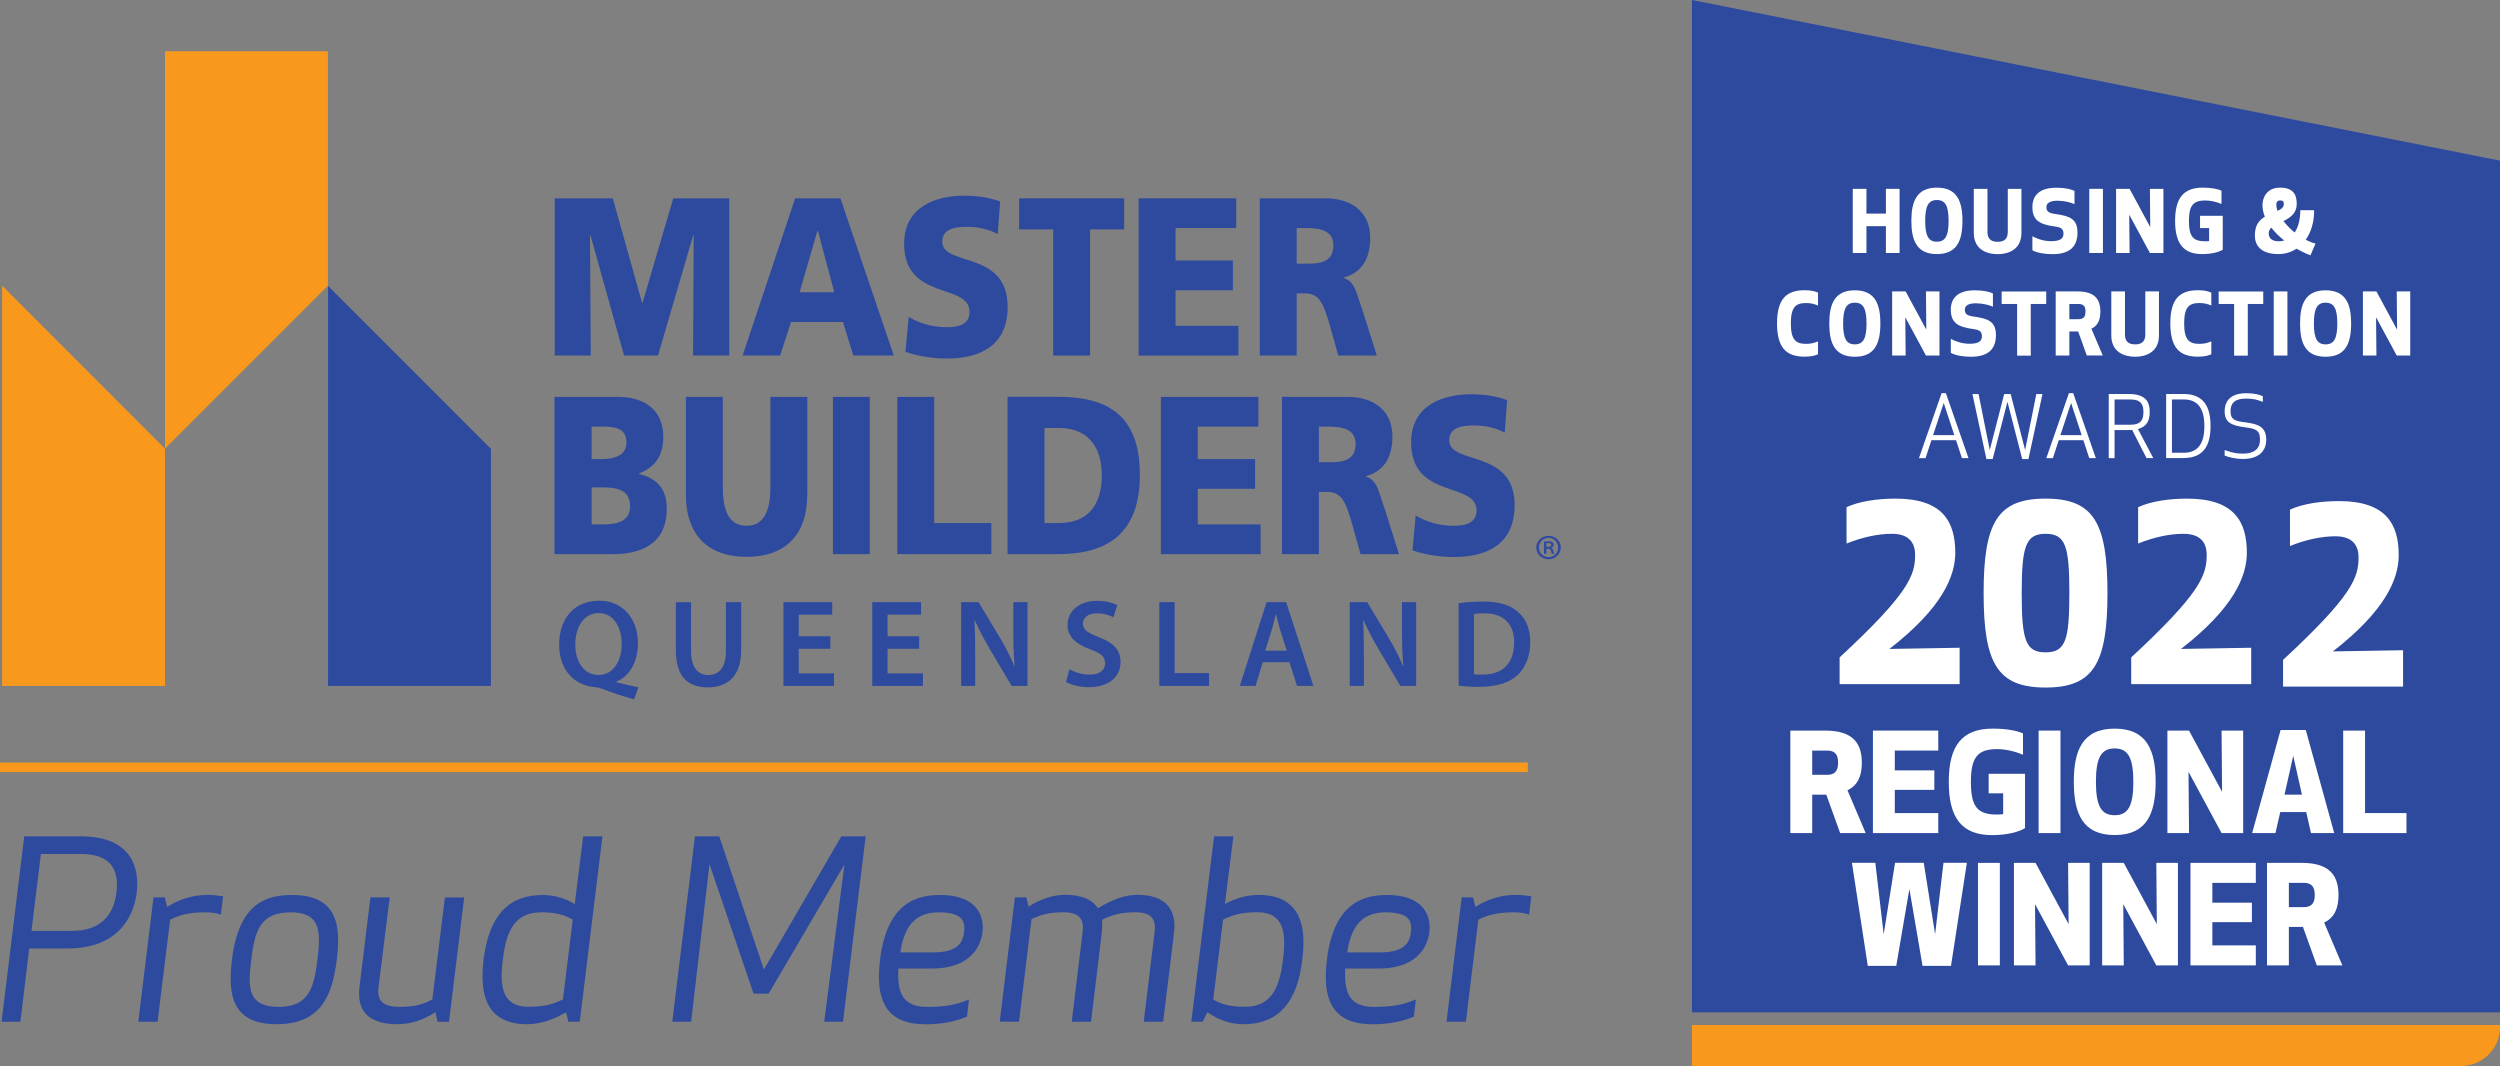 <?xml version="1.0" encoding="UTF-8"?>
<svg id="Layer_2" data-name="Layer 2" xmlns="http://www.w3.org/2000/svg" viewBox="0 0 292.71 124.81">
  <rect x="0" y="0" width="292.71" height="124.81" fill="#808080" stroke="none"/>
  <defs>
    <style>
      .cls-1 {
        stroke: #f8991d;
        stroke-miterlimit: 10;
        stroke-width: .5px;
      }

      .cls-1, .cls-2 {
        fill: #f8991d;
      }

      .cls-2, .cls-3, .cls-4 {
        stroke-width: 0px;
      }

      .cls-3 {
        fill: #2d4a9f;
      }

      .cls-4 {
        fill: #fff;
      }
    </style>
  </defs>
  <g id="Layer_1-2" data-name="Layer 1">
    <g>
      <g>
        <path class="cls-3" d="m3.53,109.12h4.86c4.03,0,5.12-2.57,5.38-4.63.26-2.06-.2-4.63-4.23-4.63h-4.86l-1.14,9.27h0Zm-1.26,10.38H.33l2.63-21.45h6.55c5.35,0,6.78,3.09,6.38,6.43-.4,3.35-2.63,6.43-7.98,6.43H3.3l-1.03,8.58h0Z"/>
        <path class="cls-3" d="m3.68,108.99h4.71c3.11,0,4.87-1.52,5.25-4.52.18-1.45-.07-2.57-.73-3.32-.68-.77-1.82-1.16-3.37-1.16h-4.75l-1.11,9.01h0Zm4.71.26H3.38l1.18-9.53h4.98c1.63,0,2.83.42,3.57,1.25.72.81.99,2,.79,3.53-.27,2.17-1.44,4.75-5.5,4.75h0ZM.47,119.37h1.68l1.03-8.58h4.72c2.13,0,7.17-.62,7.85-6.32.22-1.87-.16-3.43-1.11-4.5-1.05-1.19-2.78-1.79-5.14-1.79H3.07L.47,119.37H.47Zm1.91.26H.18l.02-.15,2.64-21.56h6.66c2.43,0,4.22.63,5.33,1.88,1,1.13,1.41,2.75,1.18,4.7-.24,1.97-1.5,6.55-8.11,6.55H3.42l-1.03,8.58h0Z"/>
        <g>
          <polygon class="cls-2" points=".25 80.31 19.32 80.31 19.32 52.54 .25 33.45 .25 80.31 .25 80.31"/>
          <path class="cls-3" d="m74.23,81.88c-1.37-.38-2.59-.79-3.83-1.27-.22-.07-.42-.13-.64-.15-2.27-.12-4.29-1.79-4.29-4.98s1.88-5.15,4.69-5.15,4.53,2.18,4.53,4.95c0,2.37-1.09,3.96-2.53,4.53v.06c.84.23,1.79.44,2.59.6l-.51,1.41h0Zm-1.44-6.51c0-1.88-.92-3.59-2.69-3.59s-2.75,1.7-2.74,3.67c-.02,1.97.99,3.58,2.71,3.58s2.72-1.6,2.72-3.65"/>
          <path class="cls-3" d="m80.91,70.5v5.72c0,1.92.8,2.81,2.01,2.81,1.3,0,2.07-.89,2.07-2.81v-5.72h1.79v5.61c0,3.03-1.56,4.37-3.91,4.37s-3.74-1.27-3.74-4.35v-5.62h1.79Z"/>
          <polygon class="cls-3" points="97.22 75.96 93.52 75.96 93.52 78.84 97.65 78.84 97.65 80.31 91.73 80.31 91.73 70.5 97.44 70.5 97.44 71.97 93.52 71.97 93.52 74.5 97.22 74.5 97.22 75.96 97.22 75.96"/>
          <polygon class="cls-3" points="107.62 75.96 103.92 75.96 103.92 78.84 108.06 78.84 108.06 80.31 102.13 80.31 102.13 70.5 107.84 70.5 107.84 71.97 103.92 71.97 103.92 74.5 107.62 74.5 107.62 75.96 107.62 75.96"/>
          <path class="cls-3" d="m112.53,80.31v-9.81h2.04l2.53,4.21c.66,1.09,1.22,2.23,1.67,3.29h.03c-.12-1.31-.16-2.58-.16-4.08v-3.42h1.66v9.81h-1.85l-2.56-4.31c-.63-1.08-1.28-2.28-1.76-3.39h-.04c.07,1.28.09,2.58.09,4.19v3.51h-1.65Z"/>
          <path class="cls-3" d="m125.23,78.36c.58.34,1.46.63,2.37.63,1.15,0,1.79-.54,1.79-1.34,0-.74-.49-1.18-1.75-1.63-1.62-.58-2.65-1.44-2.65-2.85,0-1.6,1.34-2.82,3.46-2.82,1.06,0,1.85.23,2.36.49l-.44,1.44c-.35-.19-1.03-.47-1.95-.47-1.14,0-1.63.61-1.63,1.18,0,.76.57,1.11,1.88,1.62,1.7.64,2.53,1.5,2.53,2.91,0,1.57-1.19,2.94-3.73,2.94-1.03,0-2.11-.29-2.65-.61l.39-1.48h0Z"/>
          <polygon class="cls-3" points="135.74 70.5 137.53 70.5 137.53 78.81 141.56 78.81 141.56 80.31 135.74 80.31 135.74 70.5 135.74 70.5"/>
          <path class="cls-3" d="m147.85,77.53l-.84,2.78h-1.85l3.14-9.81h2.29l3.19,9.81h-1.92l-.89-2.78h-3.12Zm2.81-1.35l-.77-2.42c-.19-.6-.35-1.27-.49-1.83h-.03c-.15.57-.29,1.25-.47,1.83l-.76,2.42h2.52Z"/>
          <path class="cls-3" d="m158.04,80.31v-9.81h2.04l2.53,4.21c.65,1.09,1.22,2.23,1.67,3.29h.03c-.12-1.31-.16-2.58-.16-4.08v-3.42h1.66v9.81h-1.85l-2.56-4.31c-.63-1.08-1.28-2.28-1.76-3.39h-.04c.07,1.28.09,2.58.09,4.19v3.51h-1.64Z"/>
          <path class="cls-3" d="m170.79,70.63c.79-.13,1.79-.2,2.85-.2,1.83,0,3.1.38,4,1.14.95.77,1.53,1.94,1.53,3.61s-.6,3.06-1.53,3.9c-.98.89-2.53,1.34-4.44,1.34-1.05,0-1.83-.06-2.42-.13v-9.65h0Zm1.79,8.31c.25.04.63.04.99.04,2.33.01,3.71-1.27,3.71-3.76.02-2.17-1.24-3.41-3.48-3.41-.57,0-.98.04-1.22.1v7.02h0Z"/>
          <polygon class="cls-2" points="19.32 6 19.32 52.53 38.39 33.45 38.39 6 19.32 6 19.32 6"/>
          <polygon class="cls-3" points="38.41 80.31 38.41 33.47 57.48 52.56 57.48 80.31 38.41 80.31 38.41 80.31"/>
          <polygon class="cls-3" points="64.95 23.22 71.75 23.22 75.18 35.46 75.23 35.46 78.83 23.22 85.38 23.22 85.38 41.63 81.15 41.63 81.22 27.49 81.18 27.49 77.04 41.63 73.07 41.63 69.12 27.49 69.08 27.49 69.17 41.63 64.95 41.63 64.95 23.22 64.95 23.22"/>
          <path class="cls-3" d="m95.76,27.02h-.05l-2.09,7.2h4.06l-1.92-7.2h0Zm-2.65-3.8h5.29l6.25,18.41h-4.74l-1.21-3.93h-6.08l-1.28,3.93h-4.39l6.15-18.41h0Z"/>
          <path class="cls-3" d="m106.39,37.1c1.11.69,2.67,1.21,4.46,1.21,1.37,0,2.67-.32,2.67-1.79,0-3.43-7.66-1.27-7.66-7.97,0-4.43,3.81-5.64,7.06-5.64,1.56,0,3.09.26,4.18.69l-.28,3.8c-1.11-.58-2.37-.84-3.6-.84-1.09,0-2.9.11-2.9,1.72,0,2.98,7.66.98,7.66,7.63,0,4.78-3.53,6.07-7.13,6.07-1.51,0-3.39-.26-4.83-.79l.37-4.06h0Z"/>
          <polygon class="cls-3" points="123.31 26.86 119.32 26.86 119.32 23.22 131.62 23.22 131.62 26.86 127.63 26.86 127.63 41.63 123.31 41.63 123.31 26.86 123.31 26.86"/>
          <polygon class="cls-3" points="133.32 23.22 144.74 23.22 144.74 26.7 137.64 26.7 137.64 30.5 144.35 30.5 144.35 33.98 137.64 33.98 137.64 38.15 145 38.15 145 41.63 133.32 41.63 133.32 23.22 133.32 23.22"/>
          <path class="cls-3" d="m151.82,30.87h1.14c1.39,0,3.16-.06,3.16-2.14,0-1.71-1.51-2.03-3.16-2.03h-1.14v4.17h0Zm-4.32-7.65h7.71c2.88,0,5.22,1.48,5.22,4.64,0,2.45-1.02,4.09-3.11,4.64v.05c1.39.42,1.49,1.82,2.3,4.07l1.58,5.01h-4.51l-.93-3.32c-.88-3.17-1.44-3.96-3.04-3.96h-.9v7.28h-4.32v-18.41h0Z"/>
          <path class="cls-3" d="m69.26,61.4h1.28c1.58,0,3.23-.26,3.23-2.14,0-2-1.7-2.19-3.18-2.19h-1.32v4.33h0Zm0-7.65h1.21c1.42,0,2.88-.4,2.88-1.95,0-1.69-1.4-1.85-2.83-1.85h-1.25v3.8h0Zm-4.32-7.28h7.45c3.02,0,5.27,1.5,5.27,4.67,0,2.32-1.05,3.61-2.86,4.3v.05c2.16.5,3.27,1.82,3.27,4.06,0,4.41-3.41,5.33-6.32,5.33h-6.83v-18.41h0Z"/>
          <path class="cls-3" d="m94.52,57.89c0,5.04-2.88,7.31-7.11,7.31s-7.1-2.27-7.1-7.31v-11.42h4.32v10.6c0,2.43.58,4.49,2.78,4.49s2.79-2.06,2.79-4.49v-10.6h4.32v11.42h0Z"/>
          <polygon class="cls-3" points="97.52 46.47 101.84 46.47 101.84 64.88 97.52 64.88 97.52 46.47 97.52 46.47"/>
          <polygon class="cls-3" points="105.06 46.47 109.38 46.47 109.38 61.24 116.07 61.24 116.07 64.88 105.06 64.88 105.06 46.47 105.06 46.47"/>
          <path class="cls-3" d="m122.29,61.24h1.67c3.23,0,5.04-1.9,5.04-5.57s-1.88-5.56-5.04-5.56h-1.67v11.13h0Zm-4.32-14.78h5.9c5.64,0,9.59,2.01,9.59,9.13s-4.06,9.29-9.59,9.29h-5.9v-18.41h0Z"/>
          <polygon class="cls-3" points="135.92 46.47 147.34 46.47 147.34 49.95 140.24 49.95 140.24 53.75 146.95 53.75 146.95 57.23 140.24 57.23 140.24 61.4 147.6 61.4 147.6 64.88 135.92 64.88 135.92 46.47 135.92 46.47"/>
          <path class="cls-3" d="m154.42,54.12h1.14c1.39,0,3.16-.06,3.16-2.14,0-1.71-1.51-2.03-3.16-2.03h-1.14v4.17h0Zm-4.32-7.65h7.71c2.88,0,5.22,1.48,5.22,4.64,0,2.45-1.02,4.09-3.11,4.64v.05c1.39.42,1.49,1.82,2.3,4.07l1.58,5.01h-4.5l-.93-3.32c-.88-3.17-1.44-3.96-3.04-3.96h-.91v7.28h-4.32v-18.41h0Z"/>
          <path class="cls-3" d="m165.75,60.35c1.11.69,2.67,1.21,4.46,1.21,1.37,0,2.67-.32,2.67-1.79,0-3.43-7.66-1.27-7.66-7.97,0-4.43,3.81-5.64,7.06-5.64,1.56,0,3.09.26,4.18.69l-.28,3.8c-1.11-.58-2.37-.84-3.6-.84-1.09,0-2.9.11-2.9,1.72,0,2.98,7.66.98,7.66,7.62,0,4.78-3.53,6.07-7.13,6.07-1.51,0-3.39-.26-4.83-.79l.37-4.06h0Z"/>
          <path class="cls-3" d="m181.05,64.04h.19c.2,0,.38-.06.38-.23,0-.14-.09-.23-.35-.23-.11,0-.17,0-.21.02v.44h0Zm0,.81h-.27v-1.43c.15-.03.31-.04.51-.04.25,0,.37.04.47.11.09.06.15.17.15.3,0,.18-.13.29-.29.34v.02c.13.05.2.16.25.34.05.22.07.31.11.36h-.28c-.04-.05-.08-.18-.12-.38-.03-.15-.13-.22-.34-.22h-.18v.6h0Zm.25-1.87c-.64,0-1.12.5-1.12,1.12s.48,1.13,1.14,1.13c.64,0,1.11-.5,1.11-1.12s-.47-1.13-1.11-1.13h0Zm.02-.24c.8,0,1.42.6,1.42,1.36s-.63,1.38-1.43,1.38-1.44-.6-1.44-1.38.64-1.36,1.44-1.36h0Z"/>
        </g>
        <polygon class="cls-1" points="178.63 90.15 .25 90.15 .25 89.53 178.63 89.53 178.63 90.15 178.63 90.15"/>
        <path class="cls-3" d="m25.75,106.92c-.43-.14-.97-.23-1.69-.23-1.94,0-3.15.31-4.26.91l-1.46,11.9h-2l1.74-14.3h1.12l.29,1.2c1.46-1,3.17-1.49,4.78-1.49.66,0,1.17.06,1.72.14l-.23,1.86h0Z"/>
        <path class="cls-3" d="m16.48,119.37h1.74l1.45-11.85.06-.03c1.23-.66,2.48-.93,4.32-.93.62,0,1.14.06,1.58.19l.19-1.58c-.43-.07-.93-.12-1.57-.12-1.66,0-3.33.52-4.7,1.47l-.16.11-.31-1.29h-.9l-1.71,14.04h0Zm1.97.26h-2.26l.02-.15,1.76-14.41h1.33l.27,1.12c1.39-.91,3.05-1.41,4.69-1.41.72,0,1.26.07,1.74.15l.12.02-.26,2.14-.15-.05c-.45-.15-.99-.22-1.65-.22-1.77,0-2.97.25-4.14.87l-1.47,11.94h0Z"/>
        <path class="cls-3" d="m34.01,106.69c-3.77,0-4.32,2.43-4.72,5.66-.4,3.23-.46,5.66,3.32,5.66s4.29-2.43,4.69-5.66c.4-3.23.43-5.66-3.29-5.66h0Zm-1.63,13.1c-4.89,0-5.63-3.06-5.09-7.44.54-4.37,2.03-7.44,6.92-7.44s5.63,3.06,5.09,7.44c-.54,4.38-2,7.44-6.92,7.44h0Z"/>
        <path class="cls-3" d="m34.01,106.82c-3.62,0-4.19,2.3-4.59,5.55-.24,1.96-.38,3.66.48,4.63.53.6,1.41.89,2.71.89,3.6,0,4.16-2.3,4.56-5.55.23-1.89.37-3.66-.49-4.64-.52-.59-1.4-.88-2.67-.88h0Zm-1.4,11.33c-1.37,0-2.32-.32-2.9-.97-.93-1.05-.79-2.81-.54-4.83.42-3.38,1.01-5.78,4.85-5.78,1.35,0,2.29.32,2.86.97.93,1.06.8,2.89.56,4.84-.41,3.27-1.02,5.78-4.82,5.78h0Zm1.6-13.1c-5.17,0-6.32,3.52-6.79,7.32-.37,2.94-.08,4.76.93,5.9.83.93,2.14,1.39,4.03,1.39,5.17,0,6.32-3.52,6.79-7.32.37-2.95.08-4.77-.92-5.9-.82-.93-2.14-1.38-4.04-1.38h0Zm-1.83,14.87c-1.97,0-3.35-.48-4.23-1.47-1.06-1.2-1.37-3.09-.99-6.11.83-6.65,4.03-7.55,7.05-7.55,1.97,0,3.36.48,4.24,1.47,1.06,1.2,1.36,3.08.98,6.11-.49,3.92-1.68,7.55-7.05,7.55h0Z"/>
        <path class="cls-3" d="m44.19,115.59c-.23,1.86.8,2.43,2.57,2.43s2.83-.32,3.97-.92l1.46-11.9h2l-1.74,14.3h-1.12l-.29-1.2c-1.49,1-3,1.49-4.52,1.49-3.4,0-4.66-1.55-4.32-4.29l1.26-10.29h2l-1.29,10.38h0Z"/>
        <path class="cls-3" d="m43.59,105.34l-1.24,10.18c-.16,1.31.05,2.32.65,2.99.67.76,1.86,1.15,3.54,1.15,1.51,0,3-.49,4.45-1.46l.16-.1.31,1.28h.9l1.71-14.04h-1.74l-1.45,11.85-.06.03c-1.15.6-2.13.93-4.03.93-1.13,0-1.86-.23-2.29-.72-.38-.43-.51-1.03-.41-1.86l1.27-10.23h-1.74Zm2.95,14.58c-1.75,0-3.01-.42-3.73-1.24-.65-.73-.89-1.81-.71-3.2l1.27-10.41h2.26l-1.31,10.53c-.09.75.02,1.29.35,1.66.38.42,1.06.63,2.1.63,1.81,0,2.77-.3,3.85-.87l1.47-11.94h2.26l-.02.15-1.76,14.41h-1.33l-.27-1.12c-1.44.93-2.93,1.4-4.43,1.4h0Z"/>
        <path class="cls-3" d="m58.74,112.35c-.34,2.83-.26,5.66,3.17,5.66,1.86,0,2.92-.32,4.12-.92l1.17-9.49c-1.06-.6-2.03-.91-3.89-.91-3.43,0-4.23,2.83-4.58,5.66h0Zm8.64-6.26l1-8.04h2l-2.63,21.45h-1.12l-.29-1.17c-1.63.94-3.12,1.46-4.66,1.46-4.6,0-5.43-3.32-4.95-7.44.51-4.12,2.17-7.44,6.78-7.44,1.32,0,2.75.37,3.86,1.17h0Z"/>
        <path class="cls-3" d="m63.32,106.82c-3.32,0-4.1,2.67-4.45,5.55h0c-.21,1.7-.29,3.59.64,4.64.52.59,1.31.87,2.4.87,1.85,0,2.88-.32,4-.87l1.15-9.34c-.97-.54-1.92-.86-3.75-.86h0Zm-1.4,11.33c-1.16,0-2.03-.32-2.6-.96-1-1.13-.92-3.09-.71-4.85h0c.35-2.86,1.17-5.78,4.7-5.78,1.93,0,2.91.34,3.95.93l.08.04v.09s-1.19,9.56-1.19,9.56l-.06.03c-1.18.59-2.24.93-4.18.93h0Zm1.6-13.1c-3.86,0-6.03,2.39-6.65,7.32-.33,2.81.02,4.74,1.06,5.92.81.91,2.07,1.37,3.76,1.37,1.44,0,2.9-.46,4.6-1.44l.15-.09.3,1.24h.9l2.6-21.19h-1.74l-1.01,8.14-.18-.13c-1.02-.73-2.4-1.15-3.78-1.15h0Zm-1.83,14.87c-1.76,0-3.09-.49-3.95-1.46-1.1-1.23-1.46-3.24-1.12-6.12.63-5.08,2.89-7.55,6.91-7.55,1.36,0,2.72.39,3.76,1.07l.99-7.94h2.26l-.02.15-2.64,21.56h-1.33l-.27-1.1c-1.68.95-3.13,1.39-4.58,1.39h0Z"/>
        <polygon class="cls-3" points="89.93 116.21 88.33 116.21 83.01 100.6 80.81 119.5 78.87 119.5 81.5 98.06 84.13 98.06 89.42 113.84 98.6 98.06 101.23 98.06 98.6 119.5 96.65 119.5 99.08 100.6 89.93 116.21 89.93 116.21"/>
        <path class="cls-3" d="m96.8,119.37h1.68l2.6-21.19h-2.41l-9.29,15.97-.09-.27-5.26-15.7h-2.42l-2.6,21.19h1.68l2.26-19.36,5.47,16.07h1.43l9.43-16.1-2.49,19.39h0Zm1.91.26h-2.21l.02-.15,2.35-18.27-8.87,15.13h-1.77l-.03-.09-5.13-15.07-2.15,18.45h-2.21l.02-.15,2.64-21.56h2.84l.03.09,5.2,15.51,9.07-15.6h2.85l-.02.15-2.64,21.56h0Z"/>
        <path class="cls-3" d="m109.26,111.64c2.83,0,3.58-1.09,3.75-2.49.17-1.4-.29-2.46-3.12-2.46-3.32,0-4.23,2.37-4.63,4.95h4Zm-4.2,1.63c-.17,2.49.2,4.75,3.43,4.75,2.06,0,3.35-.2,4.8-.8l-.2,1.72c-1.69.72-3.43.86-4.83.86-4.83,0-5.58-3.32-5.09-7.44.51-4.12,2.09-7.44,6.92-7.44,4.03,0,5.06,2.2,4.8,4.23-.26,2.03-1.8,4.12-5.83,4.12h-4Z"/>
        <path class="cls-3" d="m105.41,111.51h3.85c2.93,0,3.47-1.2,3.62-2.37.09-.72-.02-1.22-.33-1.58-.44-.5-1.31-.74-2.66-.74-3.24,0-4.1,2.34-4.48,4.69h0Zm3.85.26h-4.16l.02-.15c.39-2.5,1.26-5.06,4.76-5.06,1.43,0,2.36.27,2.85.82.37.42.49.98.39,1.78-.15,1.21-.72,2.6-3.88,2.6h0Zm.83-6.72c-4.06,0-6.16,2.26-6.79,7.32-.34,2.85,0,4.72,1.03,5.89.84.94,2.12,1.4,3.93,1.4s3.38-.27,4.71-.82l.17-1.42c-1.37.54-2.62.73-4.65.73-1.23,0-2.11-.31-2.71-.95-.93-1-.95-2.63-.86-3.94v-.12h4.13c4.69,0,5.55-2.8,5.7-4,.1-.76.05-1.86-.73-2.74-.79-.89-2.11-1.34-3.94-1.34h0Zm-1.83,14.87c-1.86,0-3.25-.5-4.13-1.49-1.09-1.23-1.44-3.16-1.09-6.09.84-6.77,4.43-7.55,7.05-7.55,1.91,0,3.3.48,4.14,1.43.84.96.9,2.13.8,2.95-.16,1.27-1.06,4.23-5.96,4.23h-3.88c-.08,1.23-.04,2.73.79,3.62.54.58,1.37.87,2.52.87,2.09,0,3.34-.21,4.75-.79l.2-.08-.23,2.01-.07.03c-1.38.58-2.97.87-4.88.87h0Z"/>
        <path class="cls-3" d="m135.31,109.12c.23-1.86-.77-2.43-2.4-2.43-1.77,0-2.8.34-4.03.94.06.46.06.94,0,1.49l-1.26,10.38h-2l1.26-10.38c.23-1.86-.77-2.43-2.4-2.43s-2.66.29-3.83.86l-1.46,11.95h-2l1.74-14.3h1.12l.29,1.17c1.49-1,3.03-1.46,4.35-1.46,1.92,0,3.2.54,3.8,1.63,1.63-1.03,3.2-1.63,4.63-1.63,3.06,0,4.55,1.43,4.2,4.29l-1.26,10.29h-2l1.26-10.38h0Z"/>
        <path class="cls-3" d="m134.2,119.37h1.74l1.24-10.18c.16-1.3-.07-2.31-.69-3-.67-.76-1.81-1.14-3.39-1.14-1.34,0-2.87.54-4.56,1.61l-.12.07-.07-.12c-.57-1.04-1.81-1.56-3.69-1.56-1.38,0-2.9.51-4.27,1.44l-.15.1-.31-1.25h-.9l-1.71,14.04h1.74l1.45-11.91.06-.03c1.13-.55,2.13-.87,3.89-.87,1.02,0,1.71.22,2.12.69.38.43.51,1.05.41,1.89l-1.24,10.23h1.74l1.24-10.27c.06-.53.06-1.01,0-1.46v-.09s.07-.04.07-.04c1.27-.62,2.3-.96,4.09-.96,1.02,0,1.71.22,2.12.69.38.43.51,1.05.41,1.89l-1.24,10.23h0Zm1.97.26h-2.26l.02-.15,1.26-10.38c.09-.76-.02-1.32-.35-1.69-.36-.4-.99-.6-1.93-.6-1.7,0-2.69.31-3.89.89.05.44.04.91-.01,1.43l-1.27,10.5h-2.26l.02-.15,1.26-10.38c.09-.77-.02-1.32-.35-1.69-.36-.4-.99-.6-1.93-.6-1.68,0-2.64.3-3.71.81l-1.46,12h-2.26l.02-.15,1.76-14.41h1.33l.27,1.09c1.38-.89,2.89-1.38,4.26-1.38,1.91,0,3.2.53,3.85,1.58,1.69-1.05,3.23-1.58,4.59-1.58,1.65,0,2.86.41,3.58,1.23.66.75.92,1.83.75,3.2l-1.27,10.41h0Z"/>
        <path class="cls-3" d="m143.08,107.61l-1.17,9.49c1.03.6,2.03.92,3.89.92,3.43,0,4.2-2.83,4.55-5.66.34-2.83.29-5.66-3.15-5.66-1.86,0-2.94.31-4.12.91h0Zm9.27,4.75c-.49,4.12-2.17,7.44-6.78,7.44-1.54,0-2.92-.51-4.26-1.46l-.57,1.17h-1.12l2.63-21.45h2l-1,8.04c1.34-.8,2.83-1.17,4.15-1.17,4.61,0,5.46,3.32,4.95,7.44h0Z"/>
        <path class="cls-3" d="m142.05,117.03c.93.53,1.9.85,3.75.85,3.29,0,4.07-2.67,4.42-5.55.21-1.71.3-3.6-.63-4.65-.52-.58-1.3-.87-2.39-.87-1.88,0-2.93.33-4,.87l-1.15,9.34h0Zm3.75,1.12c-1.96,0-2.97-.36-3.95-.93l-.07-.04v-.09s1.19-9.56,1.19-9.56l.06-.03c1.12-.57,2.21-.93,4.18-.93,1.15,0,2.02.32,2.58.95.99,1.12.91,3.08.69,4.85-.35,2.86-1.17,5.78-4.68,5.78h0Zm-4.54-.01l.13.09c1.39.98,2.72,1.44,4.18,1.44,3.89,0,6.07-2.39,6.65-7.32h0c.35-2.79,0-4.72-1.04-5.9-.81-.92-2.08-1.39-3.78-1.39-1.38,0-2.83.41-4.08,1.15l-.23.14,1.02-8.15h-1.74l-2.6,21.19h.89l.6-1.24h0Zm4.31,1.78c-1.45,0-2.83-.46-4.21-1.4l-.54,1.11h-1.34l.02-.15,2.65-21.56h2.26l-.99,7.92c1.24-.68,2.64-1.06,3.98-1.06,1.77,0,3.11.5,3.98,1.48,1.1,1.24,1.46,3.24,1.1,6.11h0c-.6,5.08-2.86,7.55-6.91,7.55h0Z"/>
        <path class="cls-3" d="m161.59,111.64c2.83,0,3.57-1.09,3.75-2.49.17-1.4-.29-2.46-3.12-2.46-3.32,0-4.23,2.37-4.63,4.95h4Zm-4.2,1.63c-.17,2.49.2,4.75,3.43,4.75,2.06,0,3.35-.2,4.8-.8l-.2,1.72c-1.69.72-3.43.86-4.83.86-4.83,0-5.58-3.32-5.09-7.44.51-4.12,2.09-7.44,6.92-7.44,4.03,0,5.06,2.2,4.8,4.23-.26,2.03-1.8,4.12-5.83,4.12h-4Z"/>
        <path class="cls-3" d="m157.73,111.51h3.85c2.93,0,3.47-1.2,3.62-2.37.09-.72-.02-1.22-.33-1.58-.44-.5-1.31-.74-2.66-.74-3.24,0-4.1,2.34-4.48,4.69h0Zm3.85.26h-4.16l.02-.15c.39-2.5,1.26-5.06,4.76-5.06,1.43,0,2.36.27,2.85.82.37.42.49.98.39,1.78-.15,1.21-.72,2.6-3.87,2.6h0Zm.83-6.72c-4.06,0-6.16,2.26-6.79,7.32-.34,2.85,0,4.72,1.03,5.89.84.94,2.12,1.4,3.93,1.4s3.38-.27,4.71-.82l.17-1.42c-1.37.54-2.62.73-4.65.73-1.23,0-2.11-.31-2.71-.95-.93-1-.95-2.63-.86-3.94v-.12h4.13c4.69,0,5.55-2.8,5.7-4,.1-.76.05-1.86-.73-2.74-.79-.89-2.11-1.34-3.94-1.34h0Zm-1.83,14.87c-1.86,0-3.25-.5-4.13-1.49-1.09-1.23-1.44-3.16-1.09-6.09.84-6.77,4.43-7.55,7.05-7.55,1.91,0,3.3.48,4.14,1.43.84.96.9,2.13.8,2.95-.16,1.27-1.06,4.23-5.96,4.23h-3.88c-.08,1.23-.04,2.73.79,3.62.54.58,1.37.87,2.52.87,2.09,0,3.34-.21,4.75-.79l.2-.08-.23,2.01-.07.03c-1.38.58-2.98.87-4.88.87h0Z"/>
        <path class="cls-3" d="m178.91,106.92c-.43-.14-.97-.23-1.69-.23-1.94,0-3.15.31-4.26.91l-1.46,11.9h-2l1.74-14.3h1.11l.29,1.2c1.46-1,3.17-1.49,4.78-1.49.66,0,1.17.06,1.72.14l-.23,1.86h0Z"/>
        <path class="cls-3" d="m169.65,119.37h1.74l1.45-11.85.06-.03c1.23-.66,2.48-.93,4.32-.93.62,0,1.14.06,1.58.19l.2-1.58c-.43-.07-.93-.12-1.57-.12-1.66,0-3.33.52-4.7,1.47l-.16.11-.31-1.29h-.9l-1.71,14.04h0Zm1.97.26h-2.26l.02-.15,1.76-14.41h1.33l.27,1.12c1.39-.91,3.05-1.41,4.69-1.41.72,0,1.26.07,1.74.15l.12.02-.26,2.14-.15-.05c-.45-.15-.98-.22-1.65-.22-1.77,0-2.97.25-4.14.87l-1.46,11.94h0Z"/>
      </g>
      <polygon class="cls-3" points="292.71 118.53 198.1 118.53 198.1 0 292.71 18.81 292.71 118.53"/>
      <g>
        <path class="cls-4" d="m220.81,29.62v-3.14h-2.28v3.14h-1.6v-7.51h1.6v2.9h2.28v-2.9h1.6v7.51h-1.6Z"/>
        <path class="cls-4" d="m223.79,25.86c0-2.29.63-3.89,2.99-3.89s2.99,1.6,2.99,3.89-.63,3.89-2.99,3.89-2.99-1.6-2.99-3.89Zm1.62,0c0,1.75.38,2.44,1.37,2.44s1.37-.69,1.37-2.44-.38-2.44-1.37-2.44-1.37.69-1.37,2.44Z"/>
        <path class="cls-4" d="m231.1,27.25v-5.14h1.6v5.06c0,.97.63,1.14,1.19,1.14s1.19-.17,1.19-1.14v-5.06h1.6v5.14c0,2.06-1.65,2.51-2.79,2.51s-2.79-.45-2.79-2.51Z"/>
        <path class="cls-4" d="m243.24,27.23c0,1.86-1.17,2.53-2.94,2.53-.81,0-1.8-.14-2.34-.46v-1.64c.35.2,1.19.58,2.18.58,1.13,0,1.46-.35,1.46-.86,0-.57-.25-.76-1.01-.86-1.9-.25-2.63-.81-2.63-2.28,0-1.36.83-2.26,2.81-2.26,1.02,0,1.77.18,2.12.37v1.55c-.41-.2-1.24-.4-2-.4-.83,0-1.29.26-1.29.74,0,.54.29.71,1.07.82,1.66.23,2.57.57,2.57,2.17Z"/>
        <path class="cls-4" d="m244.62,29.62v-7.51h1.6v7.51h-1.6Z"/>
        <path class="cls-4" d="m251.72,29.62l-2.42-4.48.04,4.48h-1.58v-7.51h1.58l2.42,4.48-.04-4.48h1.58v7.51h-1.58Z"/>
        <path class="cls-4" d="m254.67,25.86c0-2.61.94-3.89,3.22-3.89,1.02,0,1.76.15,2.21.35v1.56c-.62-.26-1.29-.41-1.91-.41-1.43,0-1.9.64-1.9,2.39,0,1.87.51,2.39,1.9,2.39.15,0,.35,0,.46-.03v-1.52h-1.06v-1.43h2.66v3.97c-.45.28-1.33.51-2.41.51-2.23,0-3.17-1.28-3.17-3.89Z"/>
        <path class="cls-4" d="m265.18,25.37c-.18-.44-.28-.89-.28-1.35,0-.9.52-2.05,2.06-2.05s1.95.82,1.95,1.89c0,.98-.55,1.52-1.55,2.03.36.46.8.92,1.31,1.33.44-.65.66-1.57.66-2.61h1.62c0,1.44-.38,2.61-.99,3.46.38.2.76.35,1.15.45l-.59,1.37c-.54-.2-1.09-.46-1.64-.77-.63.42-1.36.63-2.13.63-1.76,0-2.74-.79-2.74-2.17,0-1.12.4-1.74,1.17-2.21Zm2.27,2.79c-.58-.46-1.1-.96-1.52-1.51-.2.2-.3.42-.3.69,0,.64.51.91,1.16.91.23,0,.45-.03.66-.09Zm-.79-3.47c.44-.2.74-.41.74-.81,0-.28-.1-.41-.42-.41-.34,0-.46.17-.46.53,0,.21.05.44.14.69Z"/>
        <path class="cls-4" d="m211.3,33.98c.87,0,1.26.16,1.56.28v1.51c-.45-.18-.8-.29-1.4-.29-1.22,0-1.78.49-1.78,2.39s.56,2.39,1.78,2.39c.6,0,.95-.11,1.4-.29v1.51c-.3.12-.69.28-1.56.28-2.19,0-3.23-1.07-3.24-3.89.01-2.82,1.05-3.89,3.24-3.89Z"/>
        <path class="cls-4" d="m214.18,37.88c0-2.29.63-3.89,2.99-3.89s2.99,1.6,2.99,3.89-.63,3.89-2.99,3.89-2.99-1.6-2.99-3.89Zm1.62,0c0,1.75.38,2.44,1.37,2.44s1.37-.69,1.37-2.44-.38-2.44-1.37-2.44-1.37.69-1.37,2.44Z"/>
        <path class="cls-4" d="m225.5,41.63l-2.42-4.48.04,4.48h-1.58v-7.51h1.58l2.42,4.48-.04-4.48h1.58v7.51h-1.58Z"/>
        <path class="cls-4" d="m233.69,39.24c0,1.86-1.17,2.53-2.94,2.53-.81,0-1.8-.14-2.34-.46v-1.64c.35.2,1.19.58,2.18.58,1.13,0,1.46-.35,1.46-.86,0-.57-.25-.76-1.01-.86-1.9-.25-2.63-.81-2.63-2.28,0-1.36.83-2.26,2.81-2.26,1.02,0,1.77.18,2.12.37v1.55c-.41-.2-1.24-.4-2-.4-.83,0-1.29.26-1.29.74,0,.54.29.71,1.07.82,1.66.23,2.57.57,2.57,2.17Z"/>
        <path class="cls-4" d="m237.77,35.59v6.05h-1.6v-6.05h-1.81v-1.46h5.22v1.46h-1.81Z"/>
        <path class="cls-4" d="m242.29,41.63h-1.6v-7.51h2.55c2.02,0,2.68.92,2.68,2.35,0,.93-.26,1.64-1.05,2.02l1.33,3.13h-1.87l-1.01-2.81h-1.03v2.81Zm0-4.26h1.09c.71,0,.8-.48.8-.89s-.09-.89-.8-.89h-1.09v1.78Z"/>
        <path class="cls-4" d="m247.2,39.26v-5.14h1.6v5.06c0,.97.63,1.14,1.19,1.14s1.19-.17,1.19-1.14v-5.06h1.6v5.14c0,2.06-1.65,2.51-2.79,2.51s-2.79-.45-2.79-2.51Z"/>
        <path class="cls-4" d="m257.35,33.98c.87,0,1.26.16,1.56.28v1.51c-.45-.18-.8-.29-1.4-.29-1.22,0-1.78.49-1.78,2.39s.56,2.39,1.78,2.39c.6,0,.95-.11,1.4-.29v1.51c-.3.12-.69.28-1.56.28-2.19,0-3.23-1.07-3.24-3.89,0-2.82,1.05-3.89,3.24-3.89Z"/>
        <path class="cls-4" d="m263.18,35.59v6.05h-1.6v-6.05h-1.81v-1.46h5.22v1.46h-1.81Z"/>
        <path class="cls-4" d="m266.22,41.63v-7.51h1.6v7.51h-1.6Z"/>
        <path class="cls-4" d="m269.3,37.88c0-2.29.63-3.89,2.99-3.89s2.99,1.6,2.99,3.89-.63,3.89-2.99,3.89-2.99-1.6-2.99-3.89Zm1.62,0c0,1.75.38,2.44,1.37,2.44s1.37-.69,1.37-2.44-.38-2.44-1.37-2.44-1.37.69-1.37,2.44Z"/>
        <path class="cls-4" d="m280.62,41.63l-2.42-4.48.04,4.48h-1.58v-7.51h1.58l2.42,4.48-.04-4.48h1.58v7.51h-1.58Z"/>
        <path class="cls-4" d="m224.68,53.64l2.65-7.61h.5l2.65,7.61h-.77l-.69-2.1h-2.88l-.69,2.1h-.77Zm1.65-2.69h2.49l-1.24-3.77-1.25,3.77Z"/>
        <path class="cls-4" d="m235.42,46.14l1.69,6.55,1.31-6.55h.72l-1.64,7.61h-.73l-1.73-6.71-1.73,6.71h-.73l-1.64-7.61h.72l1.31,6.55,1.69-6.55h.76Z"/>
        <path class="cls-4" d="m239.59,53.64l2.65-7.61h.5l2.65,7.61h-.77l-.69-2.1h-2.88l-.69,2.1h-.77Zm1.65-2.69h2.49l-1.24-3.77-1.25,3.77Z"/>
        <path class="cls-4" d="m247.58,53.64h-.68v-7.51h2.35c1.87,0,2.45.82,2.45,2.11,0,1-.35,1.72-1.38,1.99l1.79,3.4h-.79l-1.68-3.29c-.11.01-.22.01-.33.01h-1.73v3.28Zm0-3.91h1.85c1.33,0,1.53-.68,1.53-1.48s-.2-1.48-1.53-1.48h-1.85v2.96Z"/>
        <path class="cls-4" d="m253.62,53.64v-7.51h2.04c2.45,0,3.16,1.62,3.16,3.75s-.71,3.75-3.16,3.75h-2.04Zm.68-.63h1.4c1.8,0,2.4-1.32,2.4-3.12s-.6-3.12-2.4-3.12h-1.4v6.25Z"/>
        <path class="cls-4" d="m261.16,48.14c0,1.07.62,1.17,1.8,1.32,1.47.19,2.38.55,2.38,2.02,0,1.02-.54,2.26-2.77,2.26-.69,0-1.63-.19-2.1-.4v-.65c.48.16,1.07.42,2.11.42,1.56,0,2.03-.73,2.03-1.63,0-1.07-.44-1.28-1.69-1.44-1.77-.22-2.45-.63-2.45-1.91,0-.87.42-2.09,2.52-2.09.92,0,1.54.16,1.95.35v.67c-.68-.29-1.22-.39-1.96-.39-1.48,0-1.82.68-1.82,1.47Z"/>
      </g>
      <g>
        <path class="cls-4" d="m212.18,97.54h-2.56v-12h4.08c3.23,0,4.29,1.47,4.29,3.76,0,1.49-.42,2.62-1.68,3.23l2.13,5.01h-2.99l-1.62-4.5h-1.65v4.5Zm0-6.82h1.75c1.14,0,1.28-.77,1.28-1.42s-.14-1.42-1.28-1.42h-1.75v2.85Z"/>
        <path class="cls-4" d="m226.48,92.48h-4.63v2.72h5.09v2.34h-7.65v-12h7.65v2.34h-5.09v2.32h4.63v2.29Z"/>
        <path class="cls-4" d="m228.17,91.54c0-4.18,1.5-6.23,5.15-6.23,1.63,0,2.82.24,3.54.56v2.5c-.99-.42-2.06-.66-3.06-.66-2.29,0-3.04,1.02-3.04,3.83,0,2.99.82,3.83,3.04,3.83.24,0,.56-.02.74-.05v-2.43h-1.7v-2.29h4.26v6.36c-.72.45-2.13.82-3.86.82-3.57,0-5.07-2.05-5.07-6.23Z"/>
        <path class="cls-4" d="m238.69,97.54v-12h2.56v12h-2.56Z"/>
        <path class="cls-4" d="m242.81,91.54c0-3.67,1.01-6.23,4.79-6.23s4.79,2.56,4.79,6.23-1.01,6.23-4.79,6.23-4.79-2.56-4.79-6.23Zm2.59,0c0,2.8.61,3.91,2.19,3.91s2.19-1.1,2.19-3.91-.61-3.91-2.19-3.91-2.19,1.1-2.19,3.91Z"/>
        <path class="cls-4" d="m260.11,97.54l-3.87-7.17.06,7.17h-2.53v-12h2.53l3.87,7.17-.06-7.17h2.53v12h-2.53Z"/>
        <path class="cls-4" d="m263.69,97.54l3.33-12.07h2.95l3.33,12.07h-2.72l-.56-2.46h-3.04l-.56,2.46h-2.72Zm3.78-4.5h2.05l-1.02-4.55-1.02,4.55Z"/>
        <path class="cls-4" d="m276.91,95.2h4.85v2.34h-7.41v-12h2.56v9.67Z"/>
        <path class="cls-4" d="m225.24,101.02l1.33,8.37.98-8.37h2.74l-1.86,12.07h-3.33l-1.54-9.01-1.54,9.01h-3.33l-1.86-12.07h2.74l.98,8.37,1.33-8.37h3.36Z"/>
        <path class="cls-4" d="m231.59,113.03v-12h2.56v12h-2.56Z"/>
        <path class="cls-4" d="m242.14,113.03l-3.87-7.17.06,7.17h-2.53v-12h2.53l3.87,7.17-.06-7.17h2.53v12h-2.53Z"/>
        <path class="cls-4" d="m252.47,113.03l-3.87-7.17.06,7.17h-2.53v-12h2.53l3.87,7.17-.06-7.17h2.53v12h-2.53Z"/>
        <path class="cls-4" d="m263.66,107.97h-4.63v2.72h5.09v2.34h-7.65v-12h7.65v2.34h-5.09v2.32h4.63v2.29Z"/>
        <path class="cls-4" d="m267.99,113.03h-2.56v-12h4.08c3.23,0,4.29,1.47,4.29,3.76,0,1.49-.42,2.62-1.68,3.23l2.13,5.01h-2.99l-1.62-4.5h-1.65v4.5Zm0-6.82h1.75c1.14,0,1.28-.77,1.28-1.42s-.14-1.42-1.28-1.42h-1.75v2.85Z"/>
      </g>
      <path class="cls-2" d="m202.63,120.01h90.08v4.8h-94.61v-.26c0-2.5,2.03-4.53,4.53-4.53Z" transform="translate(490.81 244.82) rotate(180)"/>
      <path class="cls-4" d="m221.52,62.5c-1.62,0-3.5.4-5.32,1.14v-4.26c1.48-.68,3.58-1,5.74-1,5.6,0,6.99,2.79,6.99,6.34,0,2.73-1.51,6.45-7.71,11.26l8.22-.14v4.26h-14.05v-3.13c8.13-7.53,8.84-9.64,8.84-12,0-1.48-.77-2.47-2.73-2.47Z"/>
      <path class="cls-4" d="m232.25,69.44c0-8.25,1.62-11.06,7.25-11.06s7.25,2.82,7.25,11.06-1.62,11.06-7.25,11.06-7.25-2.82-7.25-11.06Zm4.46,0c0,5.52.45,6.94,2.79,6.94s2.79-1.42,2.79-6.94-.46-6.94-2.79-6.94-2.79,1.48-2.79,6.94Z"/>
      <path class="cls-4" d="m255.66,62.5c-1.62,0-3.5.4-5.32,1.14v-4.26c1.48-.68,3.58-1,5.74-1,5.6,0,6.99,2.79,6.99,6.34,0,2.73-1.51,6.45-7.71,11.26l8.22-.14v4.26h-14.05v-3.13c8.13-7.53,8.84-9.64,8.84-12,0-1.48-.77-2.47-2.73-2.47Z"/>
      <path class="cls-4" d="m273.44,62.79c-1.62,0-3.5.4-5.32,1.14v-4.26c1.48-.68,3.58-1,5.74-1,5.6,0,6.99,2.79,6.99,6.34,0,2.73-1.51,6.45-7.71,11.26l8.22-.14v4.26h-14.05v-3.13c8.13-7.53,8.84-9.64,8.84-12,0-1.48-.77-2.47-2.73-2.47Z"/>
    </g>
  </g>
</svg>